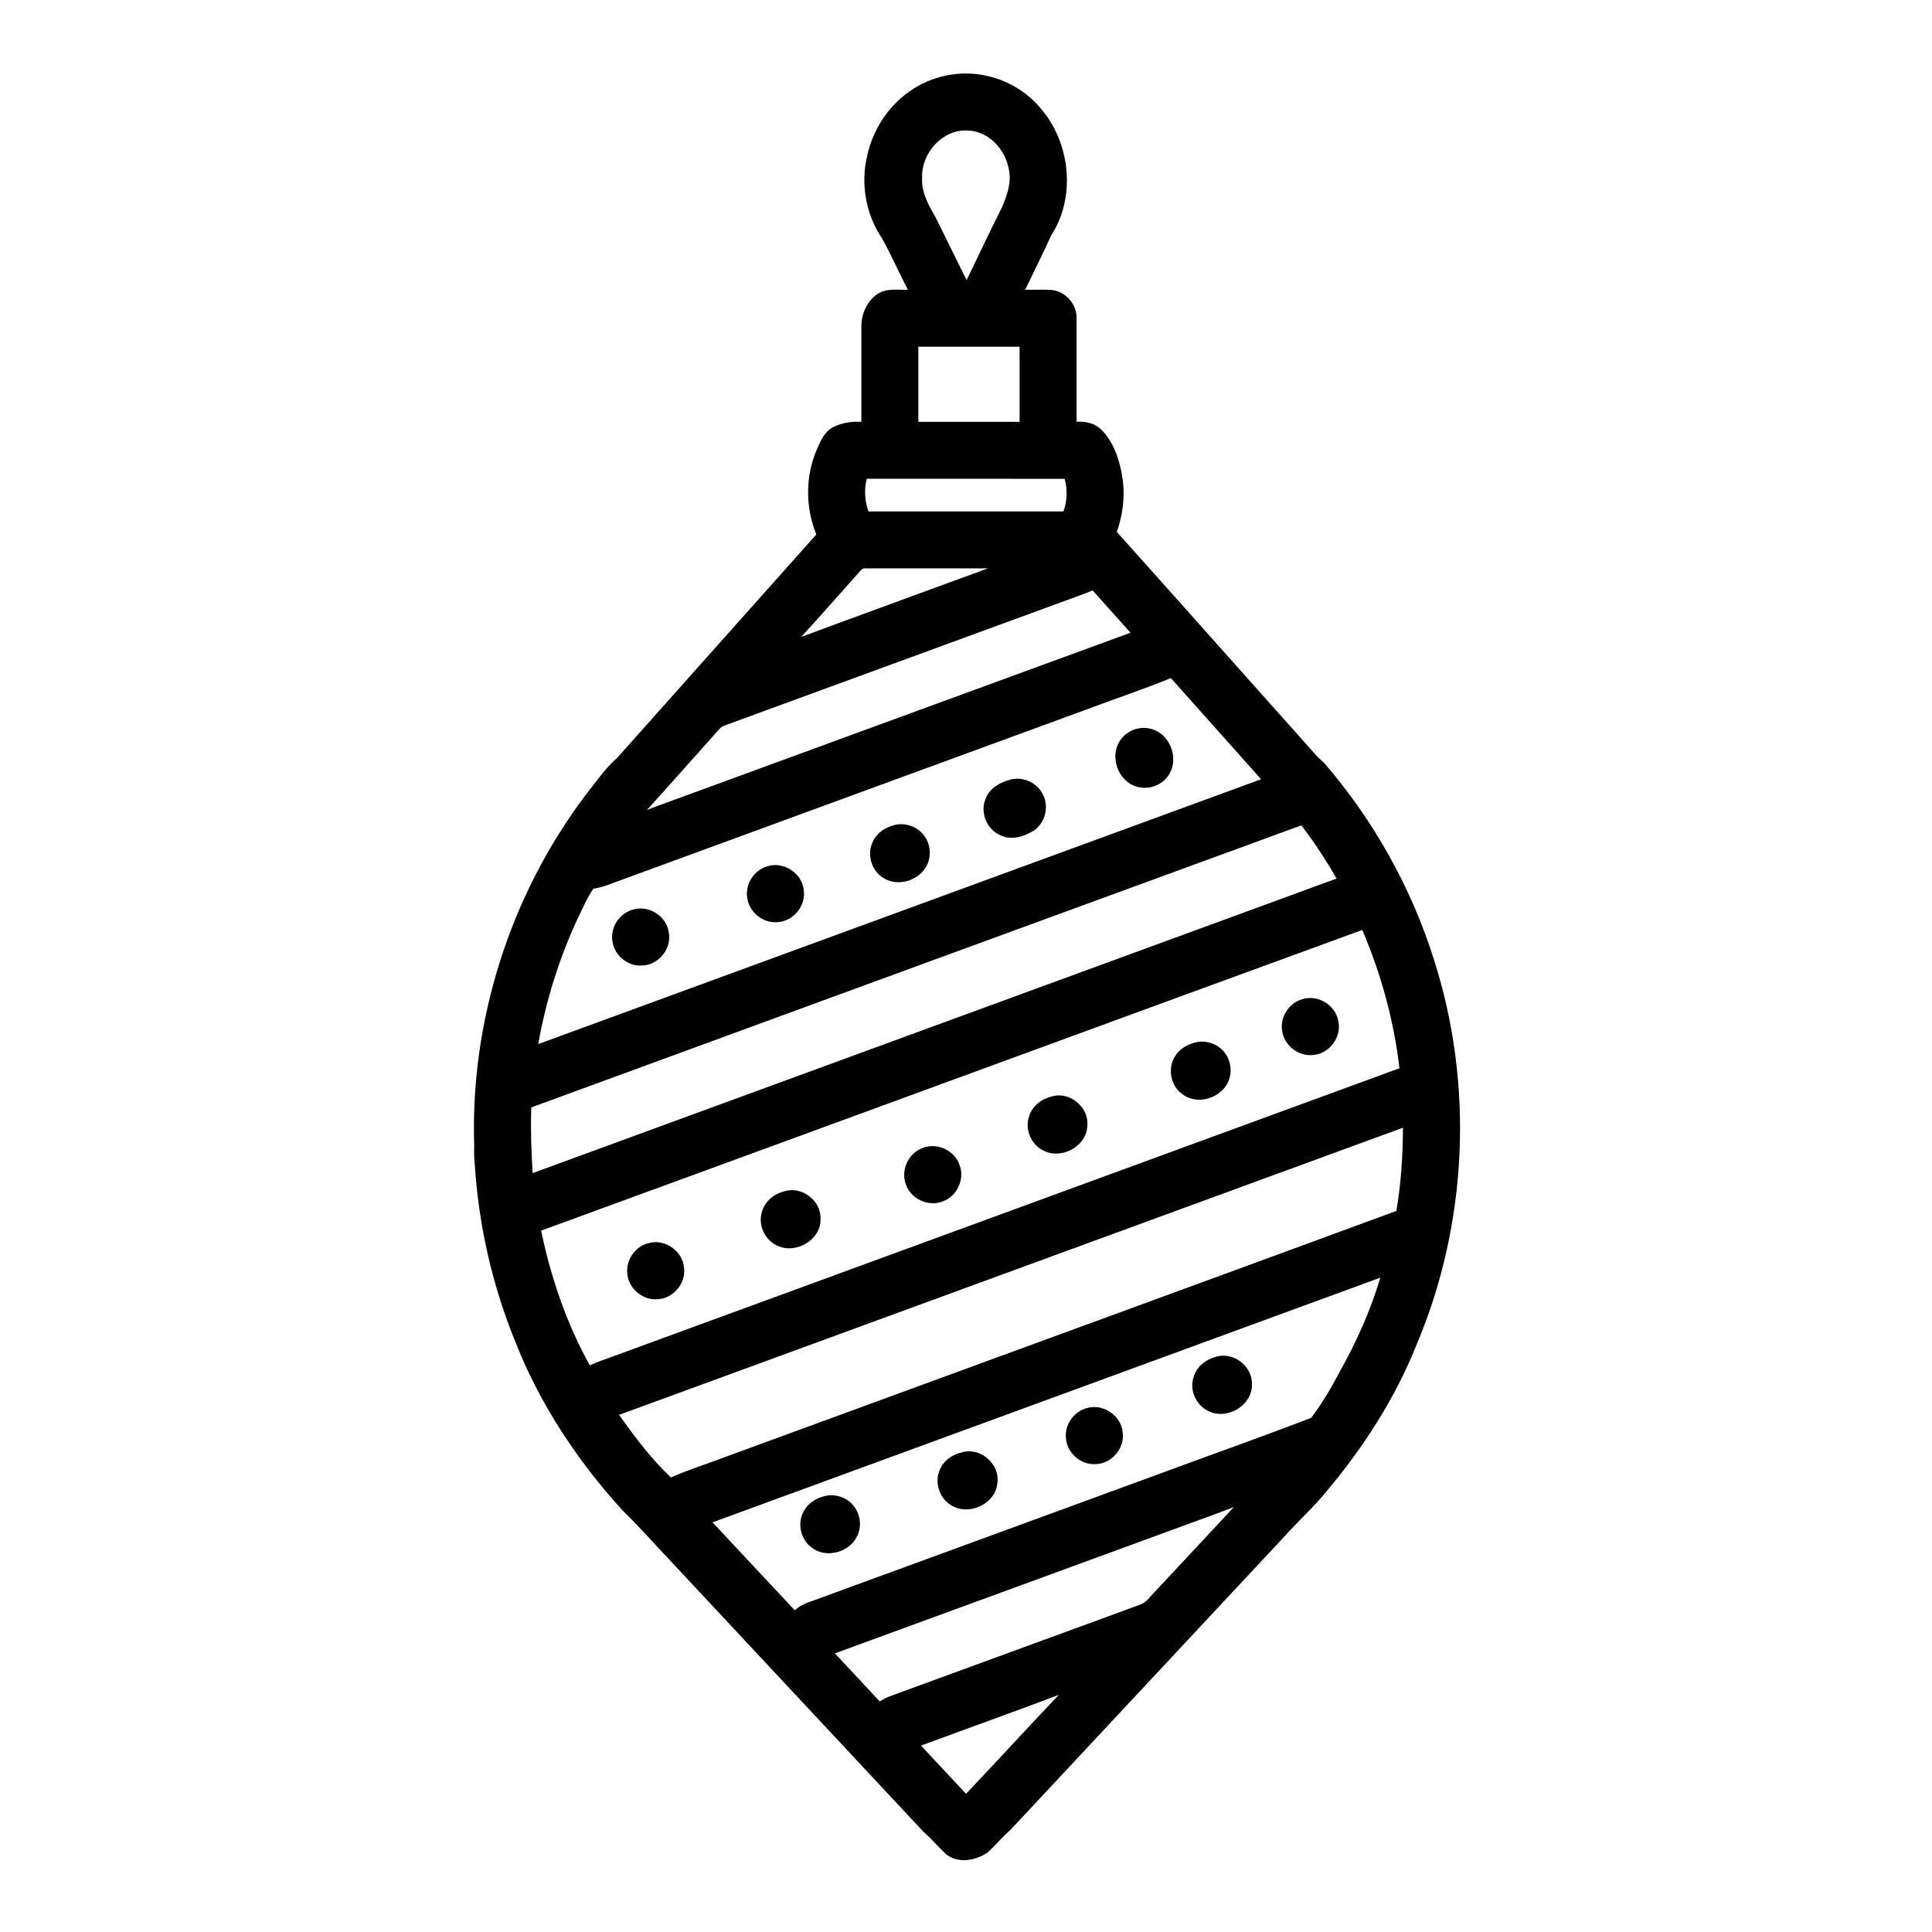 <?xml version="1.0" encoding="UTF-8"?>
<!-- Uploaded to: SVG Repo, www.svgrepo.com, Generator: SVG Repo Mixer Tools -->
<svg fill="#000000" width="800px" height="800px" version="1.1" viewBox="144 144 512 512" xmlns="http://www.w3.org/2000/svg">
 <g>
  <path d="m384.92 168.3c5.902-4.242 13.633-5.844 20.715-4.176 6.051 1.32 11.562 4.938 15.223 9.93 6.953 9.09 8.012 22.641 1.719 32.344-2.195 4.852-4.613 9.594-6.902 14.398 2.289 0.02 4.578-0.082 6.871 0.035 3.699 0.277 6.797 3.68 6.758 7.387-0.004 9.184 0 18.367 0 27.555 2.344-0.145 4.856 0.355 6.559 2.09 3.543 3.555 5.012 8.633 5.707 13.48 0.555 4.59-0.074 9.266-1.605 13.617 17.703 19.758 35.312 39.598 52.984 59.379 0.652 0.688 1.391 1.281 2.062 1.957 12.953 15.062 22.898 32.727 28.891 51.676 10.777 33.32 9.09 70.441-4.609 102.66-5.59 13.922-13.816 26.691-23.414 38.18-3.547 4.449-7.824 8.223-11.59 12.473-24.16 25.887-48.328 51.762-72.496 77.637-2.172 1.855-3.961 4.098-6.078 6.008-3.215 2.215-8.09 3.074-11.23 0.25-1.945-1.883-3.703-3.957-5.758-5.738-22.219-23.785-44.43-47.578-66.645-71.367-4.352-4.566-8.488-9.336-13.023-13.715-11.84-12.988-21.777-27.875-28.277-44.25-6.254-15.145-9.949-31.328-10.973-47.68-0.168-1.512-0.207-3.035-0.133-4.547-1.141-33.109 9.438-66.465 29.328-92.945 2.754-3.441 5.219-7.176 8.559-10.102 17.594-19.727 35.191-39.449 52.77-59.188-2.894-7.125-2.941-15.383 0.105-22.465 0.973-2.184 1.941-4.625 4.137-5.863 2.328-1.285 5.07-1.66 7.695-1.527 0.008-8.355 0.004-16.703 0-25.051-0.074-3.352 1.445-6.934 4.281-8.828 2.379-1.617 5.344-1.035 8.039-1.117-2.336-4.527-4.391-9.211-6.867-13.668-4.269-6.297-5.691-14.41-3.922-21.793 1.449-6.789 5.445-13.023 11.121-17.035m3.453 22.625c-0.281 3.863 1.633 7.387 3.535 10.598 2.766 5.559 5.492 11.148 8.242 16.719 3.109-6.453 6.184-12.922 9.391-19.324 1.352-3.227 2.641-6.758 1.754-10.289-0.996-5.164-5.348-9.871-10.816-10.035-6.625-0.422-12.289 5.898-12.105 12.332m-1.004 44.957c-0.008 6.633-0.008 13.27 0 19.91 8.945 0.004 17.891 0 26.832 0 0.008-6.637 0.012-13.277 0-19.91-8.941 0-17.887-0.008-26.832 0m-13.211 43.652c17.223-0.004 34.449-0.004 51.668 0 1.012-2.766 1.074-5.801 0.332-8.641-17.488-0.023-34.98-0.004-52.465-0.008-0.719 2.856-0.551 5.891 0.465 8.648m-2.481 16.094c-5.106 5.738-10.168 11.516-15.367 17.164 16.473-6.117 33.004-12.102 49.504-18.168-10.852 0-21.703-0.008-32.551 0.004-0.734-0.125-1.152 0.555-1.586 1m55.309 7.324c-30.262 11.074-60.516 22.18-90.777 33.246-0.582 0.207-1.148 0.484-1.551 0.973-6.426 7.16-12.773 14.383-19.23 21.504 1.664-0.691 3.375-1.281 5.066-1.91 41.035-15.02 82.055-30.078 123.1-45.082-3.363-3.742-6.703-7.5-10.051-11.242-2.129 0.98-4.371 1.676-6.555 2.512m4.801 29.121c-41.516 15.219-83.039 30.418-124.55 45.641-1.953 0.715-3.887 1.535-5.973 1.777-1.785 2.488-2.887 5.422-4.289 8.141-4.836 10.52-8.336 21.648-10.332 33.055 63.859-23.375 127.71-46.773 191.56-70.18-7.977-8.934-15.938-17.871-23.91-26.801-7.418 3-15.008 5.551-22.5 8.367m-147 105.4c-0.191 5.805-0.02 11.621 0.363 17.41 71.008-26.012 142.02-52.027 213.03-78.051-2.766-4.914-5.891-9.625-9.312-14.109-68.039 24.879-136.05 49.824-204.08 74.75m2.609 32.656c2.57 12.43 6.723 24.586 12.898 35.703 1.961-0.93 4.031-1.59 6.062-2.34 69.5-25.469 139-50.93 208.5-76.395-1.465-12.613-4.867-24.977-9.844-36.652-72.559 26.5-145.07 53.164-217.62 79.684m20.656 48.824c4.164 5.856 8.496 11.645 13.734 16.582 4.574-2.023 9.371-3.504 14.035-5.293 59.402-21.797 118.84-43.477 178.22-65.332 1.266-7.285 1.699-14.684 1.762-22.066-69.254 25.359-138.5 50.73-207.75 76.109m24.762 28.484c7.301 7.746 14.516 15.57 21.812 23.32 1.285-1.203 2.875-1.957 4.543-2.457 29.98-10.953 59.949-21.961 89.926-32.93 14.113-5.238 28.328-10.238 42.375-15.629 2.906-3.809 5.316-7.984 7.559-12.215 4.441-7.902 8.18-16.227 10.754-24.93-58.984 21.613-117.98 43.23-176.97 64.84m120.3 2.547c-29.297 10.715-58.574 21.484-87.875 32.176 3.969 4.234 7.941 8.465 11.879 12.73 0.906-0.539 1.836-1.055 2.832-1.41 22.016-8.043 44.02-16.133 66.039-24.176 0.785-0.273 1.523-0.707 2.07-1.34 7.629-8.207 15.285-16.387 22.93-24.582-5.926 2.297-11.926 4.383-17.875 6.602m-65.047 56.617c3.984 4.262 7.961 8.523 11.945 12.781 8.238-8.703 16.316-17.555 24.582-26.223-12.133 4.582-24.359 8.938-36.527 13.441z"/>
  <path d="m444.57 337.34c1.73-0.613 3.703-0.578 5.406 0.129 4.555 1.82 6.512 8.277 3.512 12.23-1.852 2.621-5.438 3.719-8.461 2.711-4.699-1.477-6.988-7.824-4.32-11.957 0.879-1.441 2.273-2.539 3.863-3.113z"/>
  <path d="m411.2 350.78c3.406-1.246 7.531 0.418 9.133 3.672 1.754 3.207 0.691 7.582-2.332 9.641-2.613 1.645-6.047 2.695-8.977 1.227-3.504-1.551-5.336-5.981-3.867-9.531 0.918-2.656 3.449-4.277 6.043-5.008z"/>
  <path d="m380.03 362.96c2.812-1.148 6.262-0.406 8.324 1.836 1.984 2.07 2.609 5.32 1.516 7.981-1.719 4.426-7.836 6.512-11.824 3.848-3-1.852-4.289-5.93-2.922-9.172 0.832-2.164 2.731-3.773 4.906-4.492z"/>
  <path d="m347.29 373.61c4.269-1.461 9.25 1.746 9.703 6.227 0.672 4.109-2.676 8.281-6.832 8.523-3.879 0.441-7.695-2.621-8.141-6.488-0.574-3.566 1.809-7.266 5.269-8.262z"/>
  <path d="m311.51 385.12c4.121-1.434 8.98 1.469 9.691 5.762 0.961 4.242-2.457 8.75-6.793 8.973-3.828 0.426-7.602-2.57-8.098-6.379-0.629-3.574 1.73-7.328 5.199-8.355z"/>
  <path d="m488.88 408.88c4.137-1.504 9.066 1.387 9.789 5.715 0.938 4.125-2.246 8.535-6.445 8.953-3.953 0.617-7.969-2.441-8.445-6.398-0.586-3.523 1.703-7.207 5.102-8.27z"/>
  <path d="m460.15 420.44c3.004-1.066 6.602 0.039 8.477 2.621 1.559 2.039 1.941 4.894 0.996 7.281-1.77 4.664-8.375 6.738-12.348 3.586-3.129-2.254-3.945-7.004-1.758-10.172 1.043-1.668 2.801-2.727 4.633-3.316z"/>
  <path d="m422.88 434.53c4.711-1.305 9.762 2.961 9.27 7.816-0.156 5.434-6.828 9.016-11.555 6.609-3.297-1.531-5.098-5.652-3.883-9.098 0.82-2.797 3.41-4.699 6.168-5.328z"/>
  <path d="m388.6 448.2c3.707-1.453 8.273 0.625 9.629 4.363 1.566 3.742-0.52 8.438-4.336 9.797-3.777 1.566-8.496-0.594-9.809-4.457-1.484-3.769 0.68-8.41 4.516-9.703z"/>
  <path d="m351.81 459.73c4.617-1.527 9.855 2.438 9.637 7.289 0.188 5.566-6.531 9.422-11.398 7.125-3.32-1.449-5.231-5.484-4.137-8.961 0.727-2.773 3.18-4.781 5.898-5.453z"/>
  <path d="m316.1 473.39c4.258-1.09 8.895 2.258 9.18 6.641 0.516 4.051-2.824 8.051-6.902 8.262-3.938 0.426-7.789-2.758-8.121-6.695-0.504-3.711 2.191-7.457 5.844-8.207z"/>
  <path d="m466.18 503.58c4.59-1.473 9.77 2.453 9.582 7.269 0.203 5.441-6.242 9.371-11.102 7.285-3.547-1.375-5.598-5.688-4.312-9.297 0.777-2.684 3.203-4.555 5.832-5.258z"/>
  <path d="m431.96 517.18c4.238-1.336 9.102 1.871 9.539 6.293 0.695 4.258-2.926 8.523-7.234 8.531-3.953 0.25-7.668-3.125-7.793-7.086-0.293-3.453 2.144-6.844 5.488-7.738z"/>
  <path d="m399.23 528.81c4.801-1.215 9.781 3.293 9.086 8.188-0.426 5.297-6.922 8.543-11.551 6.285-3.551-1.586-5.305-6.144-3.731-9.707 1-2.594 3.543-4.242 6.195-4.766z"/>
  <path d="m361.86 540.68c2.934-1.059 6.449-0.062 8.367 2.398 1.781 2.164 2.184 5.348 0.984 7.883-1.898 4.227-7.859 6.09-11.73 3.426-2.984-1.902-4.254-6.035-2.781-9.27 0.898-2.195 2.914-3.773 5.16-4.438z"/>
 </g>
</svg>